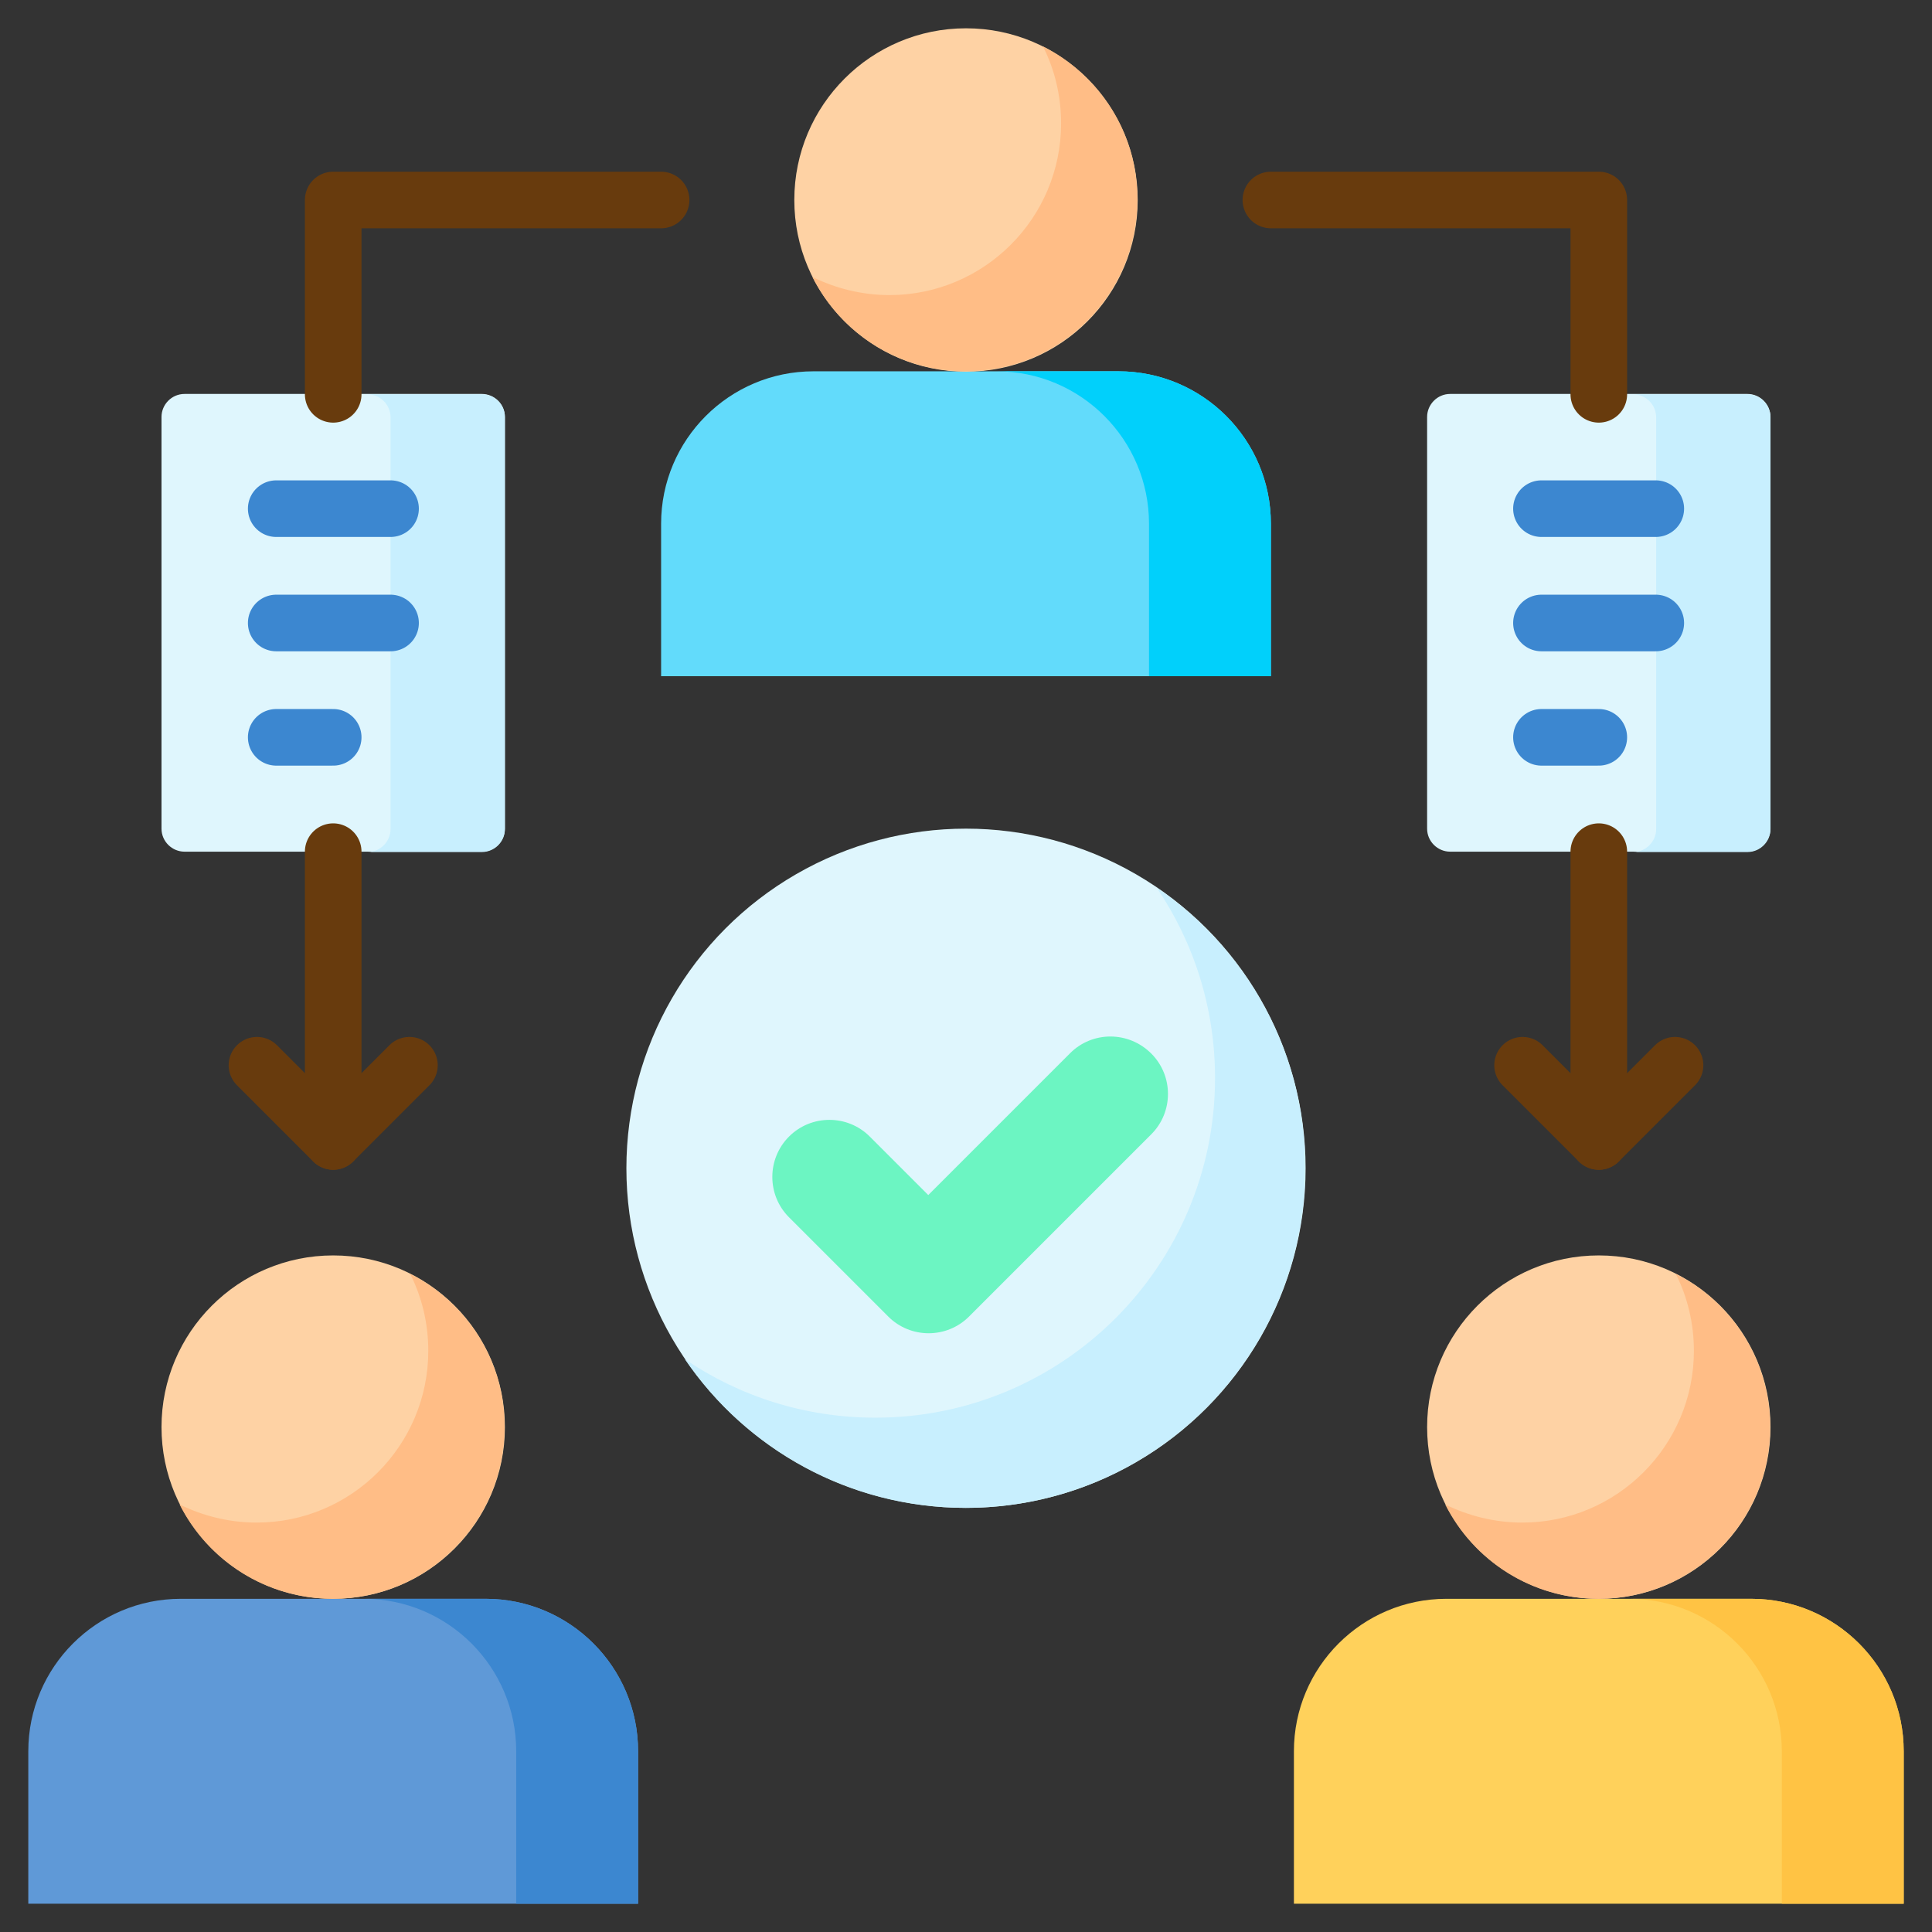 <?xml version="1.0" encoding="utf-8"?>
<!-- Generator: Adobe Illustrator 26.0.2, SVG Export Plug-In . SVG Version: 6.00 Build 0)  -->
<svg version="1.1" id="Capa_1" xmlns="http://www.w3.org/2000/svg" xmlns:xlink="http://www.w3.org/1999/xlink" x="0px" y="0px"
	 viewBox="0 0 512 512" style="enable-background:new 0 0 512 512;" xml:space="preserve">
<rect x="0" y="0" width="512" height="512" fill="#333333" stroke="none"/>
<style type="text/css">
	.st0{fill:#62DBFB;}
	.st1{fill:#01D0FB;}
	.st2{fill:#FED2A4;}
	.st3{fill:#FFBD86;}
	.st4{fill:#FFD15B;}
	.st5{fill:#FFC344;}
	.st6{fill:#5F99D7;}
	.st7{fill:#3C87D0;}
	.st8{fill:#DFF6FD;}
	.st9{fill:#C8EFFE;}
	.st10{fill:#6CF5C2;}
	.st11{fill:none;stroke:#3C87D0;stroke-width:15;stroke-linecap:round;stroke-linejoin:round;stroke-miterlimit:10;}
	.st12{fill:none;stroke:#683B0D;stroke-width:15;stroke-linecap:round;stroke-linejoin:round;stroke-miterlimit:10;}
</style>
<g>
	<g>
		<path class="st0" d="M175.2,179.2v-40.4c0-22.3,18.1-40.4,40.4-40.4h80.8c22.3,0,40.4,18.1,40.4,40.4v40.4H175.2z"/>
		<path class="st1" d="M296.4,98.4h-32.3c22.3,0,40.4,18.1,40.4,40.4v40.4h32.3v-40.4C336.8,116.5,318.7,98.4,296.4,98.4z"/>
		<circle class="st2" cx="256" cy="53" r="45.5"/>
		<path class="st3" d="M276.4,12.3c3.1,6.1,4.8,13.1,4.8,20.4c0,25.1-20.4,45.5-45.5,45.5c-7.3,0-14.3-1.8-20.4-4.8
			c7.5,14.9,22.9,25,40.6,25c25.1,0,45.5-20.4,45.5-45.5C301.5,35.2,291.3,19.8,276.4,12.3z"/>
	</g>
	<g>
		<path class="st4" d="M342.9,504.5v-40.4c0-22.3,18.1-40.4,40.4-40.4h80.8c22.3,0,40.4,18.1,40.4,40.4v40.4H342.9z"/>
		<path class="st5" d="M464.1,423.7h-32.3c22.3,0,40.4,18.1,40.4,40.4v40.4h32.3v-40.4C504.5,441.8,486.4,423.7,464.1,423.7z"/>
		<circle class="st2" cx="423.7" cy="378.2" r="45.5"/>
		<path class="st3" d="M444.1,337.6c3.1,6.1,4.8,13.1,4.8,20.4c0,25.1-20.4,45.5-45.5,45.5c-7.3,0-14.3-1.8-20.4-4.8
			c7.5,14.9,22.9,25,40.6,25c25.1,0,45.5-20.4,45.5-45.5C469.1,360.5,459,345.1,444.1,337.6z"/>
	</g>
	<g>
		<path class="st6" d="M7.5,504.5v-40.4c0-22.3,18.1-40.4,40.4-40.4h80.8c22.3,0,40.4,18.1,40.4,40.4v40.4H7.5z"/>
		<path class="st7" d="M128.7,423.7H96.4c22.3,0,40.4,18.1,40.4,40.4v40.4h32.3v-40.4C169.1,441.8,151,423.7,128.7,423.7z"/>
		<circle class="st2" cx="88.3" cy="378.2" r="45.5"/>
		<path class="st3" d="M108.7,337.6c3.1,6.1,4.8,13.1,4.8,20.4c0,25.1-20.4,45.5-45.5,45.5c-7.3,0-14.3-1.8-20.4-4.8
			c7.5,14.9,22.9,25,40.6,25c25.1,0,45.5-20.4,45.5-45.5C133.8,360.5,123.6,345.1,108.7,337.6z"/>
	</g>
	<g>
		<path class="st8" d="M463.1,225.7h-78.8c-3.3,0-6.1-2.7-6.1-6.1V110.5c0-3.3,2.7-6.1,6.1-6.1h78.8c3.3,0,6.1,2.7,6.1,6.1v109.1
			C469.1,223,466.4,225.7,463.1,225.7z"/>
		<path class="st9" d="M463.1,104.5h-30.3c3.3,0,6.1,2.7,6.1,6.1v109.1c0,3.3-2.7,6.1-6.1,6.1h30.3c3.3,0,6.1-2.7,6.1-6.1V110.5
			C469.1,107.2,466.4,104.5,463.1,104.5z"/>
	</g>
	<g>
		<path class="st8" d="M127.7,225.7H48.9c-3.3,0-6.1-2.7-6.1-6.1V110.5c0-3.3,2.7-6.1,6.1-6.1h78.8c3.3,0,6.1,2.7,6.1,6.1v109.1
			C133.8,223,131.1,225.7,127.7,225.7z"/>
		<path class="st9" d="M127.7,104.5H97.4c3.3,0,6.1,2.7,6.1,6.1v109.1c0,3.3-2.7,6.1-6.1,6.1h30.3c3.3,0,6.1-2.7,6.1-6.1V110.5
			C133.8,107.2,131.1,104.5,127.7,104.5z"/>
	</g>
	<g>
		<circle class="st8" cx="256" cy="309.6" r="90"/>
		<path class="st9" d="M306.5,235.2c9.8,14.4,15.5,31.8,15.5,50.5c0,49.7-40.3,90-90,90c-18.7,0-36.1-5.7-50.5-15.5
			c16.2,23.8,43.5,39.4,74.4,39.4c49.7,0,90-40.3,90-90C346,278.7,330.3,251.4,306.5,235.2z"/>
		<g>
			<path class="st10" d="M283.6,279.1L246,316.7l-15.5-15.5c-5.9-5.9-15.5-5.9-21.4,0l0,0c-5.9,5.9-5.9,15.5,0,21.4l26.3,26.3
				c5.9,5.9,15.5,5.9,21.4,0l48.3-48.3c5.9-5.9,5.9-15.5,0-21.4l0,0C299.1,273.2,289.5,273.2,283.6,279.1z"/>
		</g>
	</g>
	<line class="st11" x1="408.5" y1="134.8" x2="438.8" y2="134.8"/>
	<line class="st11" x1="408.5" y1="165.1" x2="438.8" y2="165.1"/>
	<line class="st11" x1="423.7" y1="195.4" x2="408.5" y2="195.4"/>
	<polyline class="st12" points="423.7,104.5 423.7,53 336.8,53 	"/>
	<polyline class="st12" points="443.9,282.3 423.7,302.5 403.5,282.3 	"/>
	<line class="st12" x1="423.7" y1="302.5" x2="423.7" y2="225.7"/>
	<line class="st11" x1="73.2" y1="134.8" x2="103.5" y2="134.8"/>
	<line class="st11" x1="73.2" y1="165.1" x2="103.5" y2="165.1"/>
	<line class="st11" x1="88.3" y1="195.4" x2="73.2" y2="195.4"/>
	<polyline class="st12" points="88.3,104.5 88.3,53 175.2,53 	"/>
	<polyline class="st12" points="68.1,282.3 88.3,302.5 108.5,282.3 	"/>
	<line class="st12" x1="88.3" y1="302.5" x2="88.3" y2="225.7"/>
</g>
</svg>
